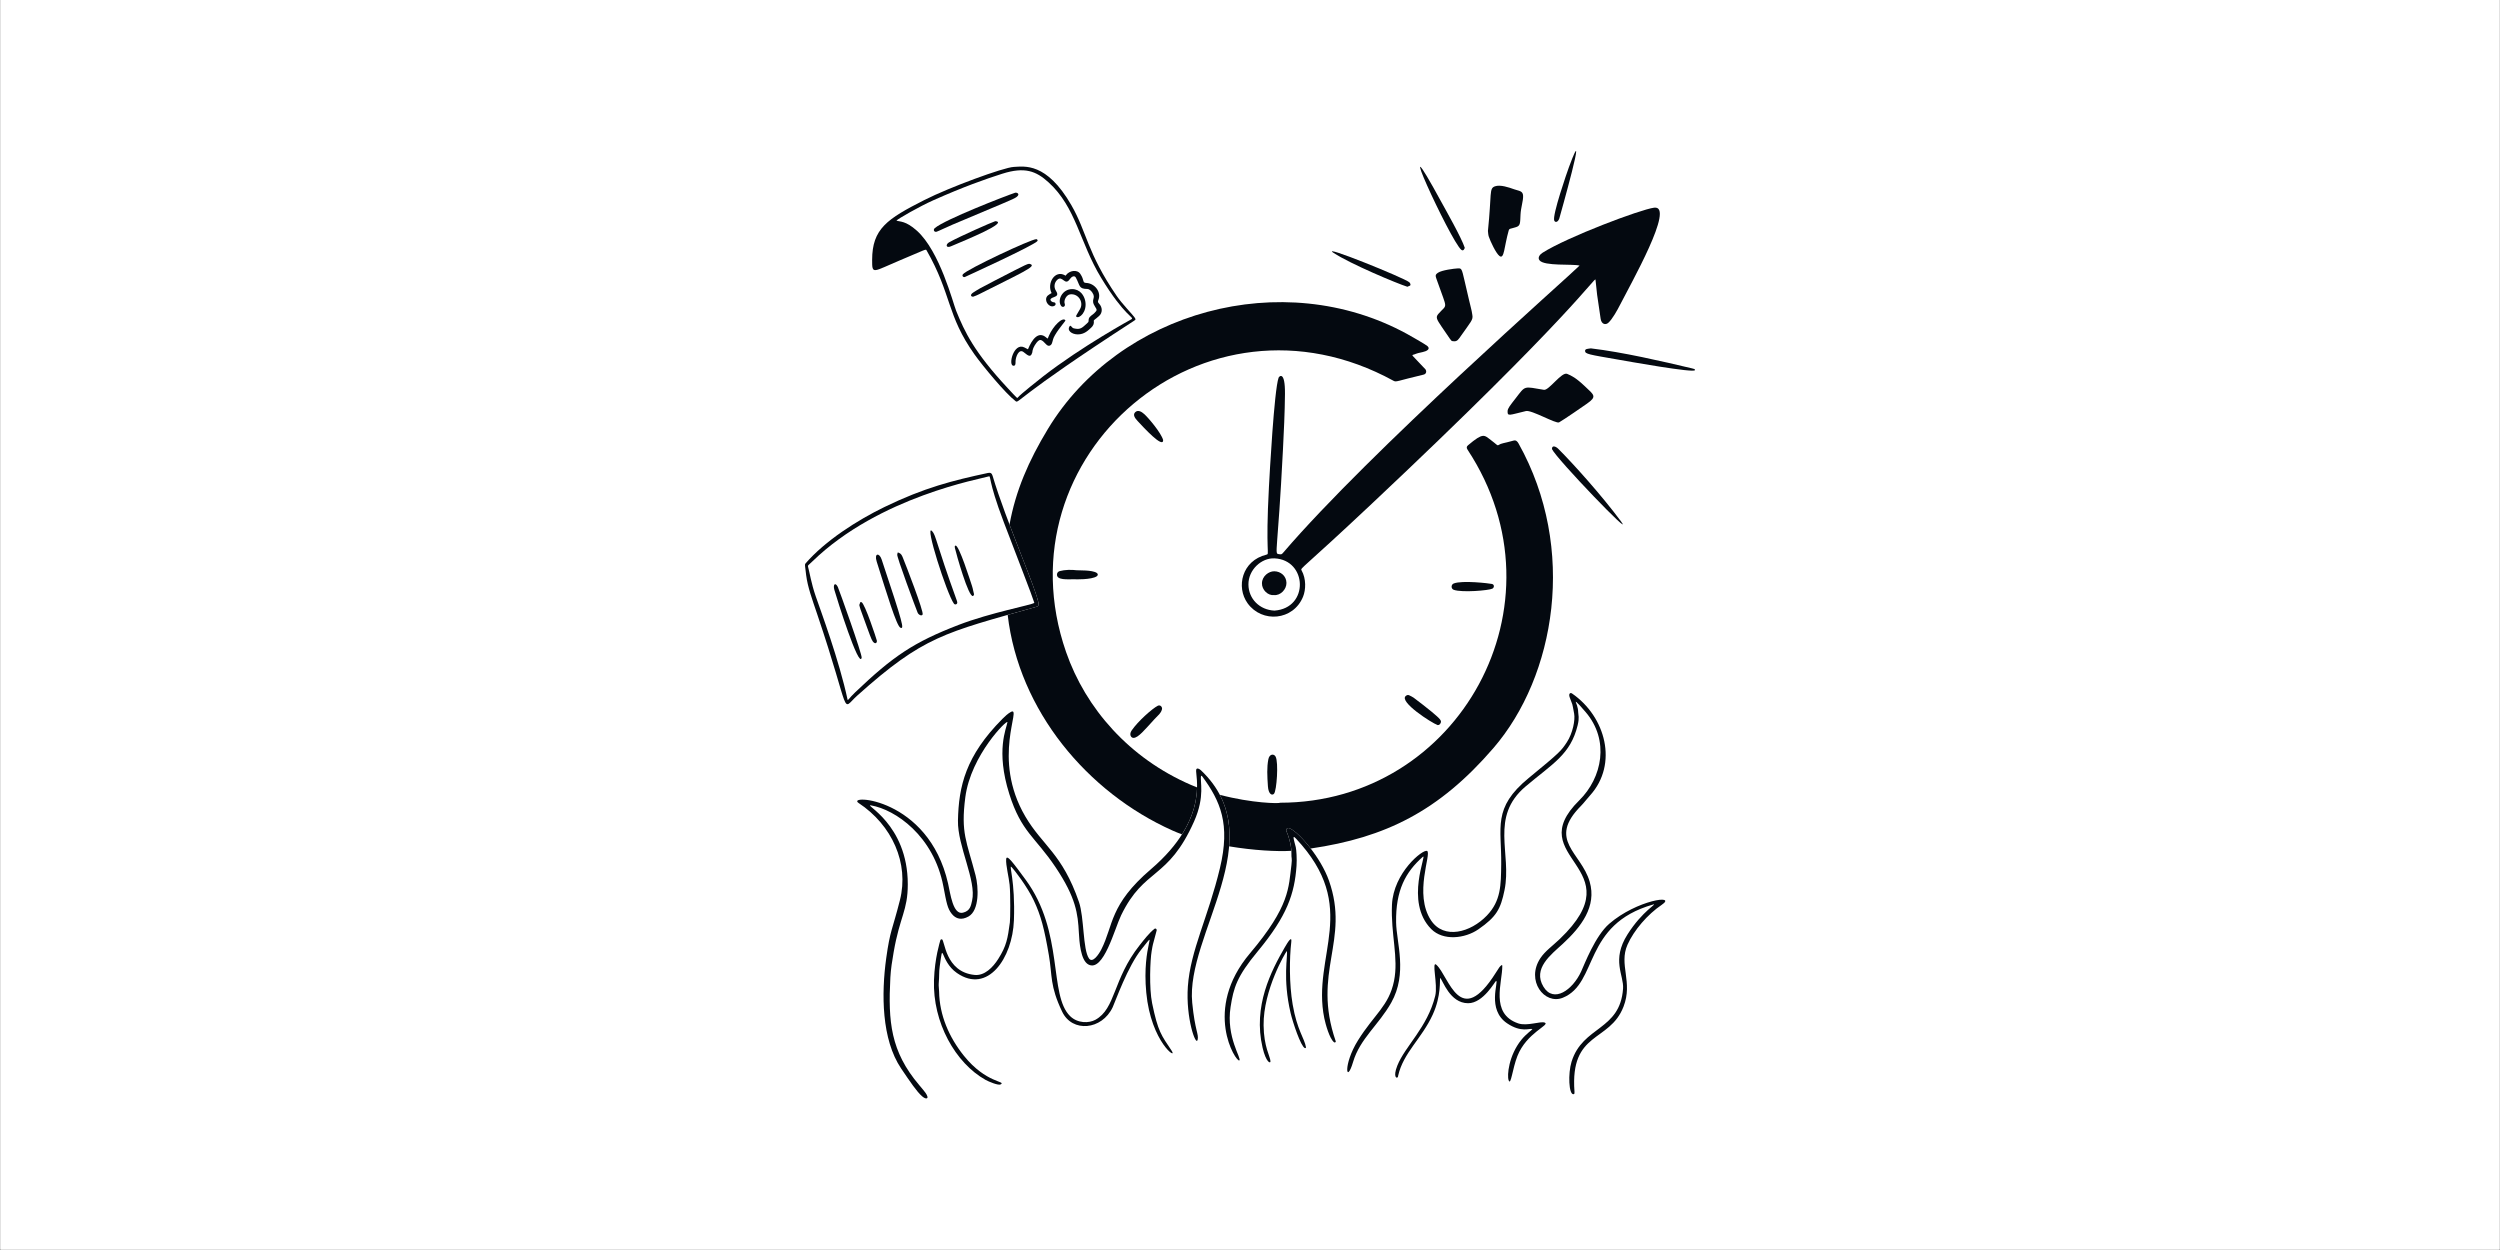 <svg version="1.2" preserveAspectRatio="xMidYMid meet" height="3456" viewBox="0 0 5184 2592" zoomAndPan="magnify" width="6912" xmlns:xlink="http://www.w3.org/1999/xlink" xmlns="http://www.w3.org/2000/svg"><rect x="0" y="0" width="5184" height="2592" fill="#808080" stroke="none"/><g id="3bfb64ba46"><path d="M 1 0 L 5183 0 L 5183 2591 L 1 2591 Z M 1 0" style="stroke:none;fill-rule:nonzero;fill:#ffffff;fill-opacity:1;"></path><path d="M 1 0 L 5183 0 L 5183 2591 L 1 2591 Z M 1 0" style="stroke:none;fill-rule:nonzero;fill:#ffffff;fill-opacity:1;"></path><path d="M 2149.246 1258.203 C 2127.551 1264.352 2107.762 1269.883 2089.523 1275.043 C 2112.59 1473.48 2254.75 1643.219 2431.16 1722.125 C 2437.5 1724.961 2444.137 1727.648 2450.996 1730.176 C 2475.914 1690.832 2481.727 1656.852 2482.234 1632.785 C 2478.039 1631.141 2473.867 1629.449 2469.715 1627.645 C 2341.961 1572.492 2251.242 1469.191 2210.547 1351.895 C 2069.188 944.391 2498.023 574.891 2889.551 789.566 C 2895.566 792.867 2895.637 790.148 2951.988 776.816 C 2957.391 775.539 2958.734 770.246 2955.879 765.918 C 2955.699 765.656 2955.816 765.898 2930.52 739.188 C 2929.043 737.629 2927.633 736.246 2929.957 735.727 C 2936.121 734.359 2933.234 733.477 2950.062 730.039 C 2958.445 728.324 2966.723 723.781 2960.008 717.707 C 2955.988 714.074 2922.18 694.93 2917.445 692.344 C 2659.379 551.461 2320.566 645.691 2172.969 889.465 C 2132.75 955.883 2106.051 1017.621 2093.332 1087.828 C 2121.352 1161.785 2151.789 1234.328 2153.637 1252.289 C 2153.617 1255.867 2152.773 1257.219 2149.258 1258.215 Z M 2149.246 1258.203" style="stroke:none;fill-rule:nonzero;fill:#040910;fill-opacity:1;"></path><path d="M 3148.992 919.801 C 3146.387 915.129 3143.461 912.199 3138.508 913.613 C 3117.82 919.488 3113.43 918.805 3107.234 922.883 C 3104.68 924.574 3103.668 921.605 3091.988 912.918 C 3077.555 902.172 3076.344 896.078 3044.066 923.34 C 3040.707 926.184 3040.699 928.789 3043.312 932.766 C 3253.871 1252.945 3025.051 1664.539 2654.027 1664.539 C 2653.977 1666.516 2595.93 1665.785 2529.543 1648.133 C 2547.234 1681.973 2551.73 1718.008 2548.707 1754.965 C 2598.805 1763.352 2647.41 1766.078 2677.801 1764.277 C 2676.969 1748.73 2670.848 1730.645 2667.617 1723.832 C 2665.824 1720.031 2668.941 1715.34 2674.266 1717.594 C 2684.289 1721.855 2701.398 1738.113 2717.855 1759.496 C 2872.793 1736.789 2983.863 1682.152 3096.77 1551.184 C 3225.254 1402.152 3270.809 1137.848 3148.992 919.801 Z M 3148.992 919.801" style="stroke:none;fill-rule:nonzero;fill:#040910;fill-opacity:1;"></path><path d="M 3192.355 539.801 C 3187.863 534.176 3193.035 527.664 3198.641 524.105 C 3250.051 491.414 3401.66 434.246 3430.016 430.645 C 3474.66 424.977 3380.188 590.816 3359.289 632.164 C 3354.207 642.223 3343.352 662.082 3334.84 669.496 C 3329.168 674.426 3320.758 672.359 3319.094 661.086 C 3309.582 596.473 3312.648 619.395 3308.43 579.977 C 3307.648 572.68 3259.855 653.891 2845.156 1043.984 C 2698.391 1182.047 2696.117 1177.613 2698.863 1182.555 C 2708.867 1200.473 2707.812 1223.113 2702.008 1237.367 C 2681.781 1287.051 2616.797 1292.379 2586.988 1250.914 C 2562.746 1217.219 2575.227 1162.57 2626.031 1150.156 C 2633.387 1148.359 2623.695 1150.031 2631.301 1008.961 C 2632.574 985.508 2642.109 808.977 2651.281 783.25 C 2652.344 780.273 2664.941 767.637 2664.52 816.824 C 2664.199 854.652 2662.094 897.953 2660.332 932.461 C 2649.297 1148.898 2642.18 1147.539 2651.539 1149.023 C 2657.402 1149.957 2657.605 1149.781 2661.504 1145.223 C 2841.359 935.41 3255.324 571.359 3275.43 550.691 C 3260.355 546.891 3202.359 552.344 3192.344 539.812 Z M 2588.742 1212.059 C 2589.012 1241.695 2611.797 1264.723 2642.621 1266.156 C 2714.859 1261.008 2711.062 1161.035 2642.82 1157.816 C 2615.625 1156.539 2588.461 1181.684 2588.742 1212.059 Z M 2588.742 1212.059" style="stroke:none;fill-rule:nonzero;fill:#040910;fill-opacity:1;"></path><path d="M 2981.078 1503.52 C 2968.367 1498.941 2900.738 1455.438 2914.883 1443.258 C 2917.035 1441.406 2919.461 1440.352 2922.309 1441.844 C 2925.324 1443.43 2928.543 1444.73 2931.301 1446.719 C 2938.215 1451.68 2962.203 1470.402 2968.707 1475.875 C 2986.949 1491.211 2989.809 1494.309 2987.191 1499.441 C 2985.949 1501.867 2984.387 1503.742 2981.066 1503.52 Z M 2981.078 1503.52" style="stroke:none;fill-rule:nonzero;fill:#040910;fill-opacity:1;"></path><path d="M 2350.402 1530.082 C 2345.41 1530.102 2340.738 1523.309 2346.605 1514.688 C 2359.559 1495.664 2389.262 1469.332 2400.762 1463.465 C 2406.234 1460.68 2410.707 1466.473 2409.453 1470.945 C 2406.98 1479.715 2402.008 1482.461 2394.273 1490.871 C 2373.762 1513.203 2360.34 1530.055 2350.414 1530.094 Z M 2350.402 1530.082" style="stroke:none;fill-rule:nonzero;fill:#040910;fill-opacity:1;"></path><path d="M 2641.828 1645.828 C 2638.008 1650.238 2630.281 1647.41 2629.137 1630.289 C 2627.734 1609.148 2626.723 1591.348 2630.07 1574.336 C 2632.254 1563.281 2641.547 1562.328 2645.105 1568.977 C 2651.469 1580.852 2647.391 1639.402 2641.828 1645.828 Z M 2641.828 1645.828" style="stroke:none;fill-rule:nonzero;fill:#040910;fill-opacity:1;"></path><path d="M 2227.863 1201.16 C 2213.379 1201.16 2191.238 1203.309 2191.727 1191.297 C 2191.871 1187.719 2194.133 1185.145 2197.477 1184.219 C 2208.23 1181.262 2221.926 1181.137 2232.723 1182.484 C 2236.738 1182.984 2264.258 1181.633 2274.047 1187.875 C 2277.047 1189.781 2277.203 1192.867 2274.328 1194.91 C 2263.699 1202.457 2227.863 1201.379 2227.863 1201.16 Z M 2227.863 1201.16" style="stroke:none;fill-rule:nonzero;fill:#040910;fill-opacity:1;"></path><path d="M 2411.93 912.625 C 2412.086 930.926 2370.684 885.664 2358.984 873.059 C 2353.824 867.496 2348.438 860.531 2353.711 855.02 C 2359.34 849.133 2366.957 853.367 2372.988 858.879 C 2381.637 866.781 2407.859 897.602 2411.93 912.625 Z M 2411.93 912.625" style="stroke:none;fill-rule:nonzero;fill:#040910;fill-opacity:1;"></path><path d="M 3093.703 1210.883 C 3099.105 1212.078 3098.676 1218.504 3094.574 1220.613 C 3087.238 1224.391 3031.918 1229.102 3014.676 1223.113 C 3008.551 1220.984 3008.473 1212.152 3014.676 1209.805 C 3032.68 1202.996 3088.23 1209.672 3093.703 1210.883 Z M 3093.703 1210.883" style="stroke:none;fill-rule:nonzero;fill:#040910;fill-opacity:1;"></path><path d="M 2641.688 1233.961 C 2629.379 1235.375 2616.488 1223.281 2616.789 1209.398 C 2617.121 1194.328 2631.203 1184.516 2642.207 1184.602 C 2655.852 1184.703 2667.289 1194.484 2667.59 1208.551 C 2667.879 1221.953 2655.277 1235.293 2641.688 1233.961 Z M 2641.688 1233.961" style="stroke:none;fill-rule:nonzero;fill:#040910;fill-opacity:1;"></path><path d="M 3030.004 517.84 C 3034.883 522.055 3036.969 514.777 3037.379 513.98 C 3030.844 493.477 2997.516 434.863 2989.906 420.891 C 2877.562 214.398 3007 498.004 3029.992 517.852 Z M 3030.004 517.84" style="stroke:none;fill-rule:nonzero;fill:#040910;fill-opacity:1;"></path><path d="M 2765.109 524.266 C 2800.27 547.383 2896.82 587.848 2918.328 594.617 C 2920.082 593.879 2921.949 593.246 2923.621 592.332 C 2926.359 590.84 2923.844 586.57 2922.188 585.172 C 2911.504 576.066 2736.168 505.234 2765.109 524.266 Z M 2765.109 524.266" style="stroke:none;fill-rule:nonzero;fill:#040910;fill-opacity:1;"></path><path d="M 3508.91 763.938 C 3447.105 749.215 3364.23 730.105 3298.816 722.371 C 3292.191 723.367 3286.938 723.223 3286.809 727.406 C 3286.586 734.164 3294.578 735.141 3355.32 745.688 C 3371.59 748.512 3514.605 774.309 3514.594 767.465 C 3514.594 765.141 3513.945 765.141 3508.91 763.938 Z M 3508.91 763.938" style="stroke:none;fill-rule:nonzero;fill:#040910;fill-opacity:1;"></path><path d="M 3231.508 930.91 C 3225.633 925.066 3218.016 922.875 3218.125 931.148 C 3227.137 951.152 3391.426 1121.707 3361.375 1081.219 C 3320.828 1026.594 3261.5 960.816 3231.496 930.91 Z M 3231.508 930.91" style="stroke:none;fill-rule:nonzero;fill:#040910;fill-opacity:1;"></path><path d="M 3233.312 453.238 C 3233.391 453 3296.219 230.871 3253.441 346.332 C 3249.461 357.105 3218.398 446.758 3222.867 457.34 C 3224.801 461.914 3230.426 461.086 3233.312 453.238 Z M 3233.312 453.238" style="stroke:none;fill-rule:nonzero;fill:#040910;fill-opacity:1;"></path><path d="M 3126.129 852.605 C 3126.25 846.742 3131.562 840.469 3143.02 825.699 C 3163.719 799.039 3158.504 801.18 3201.539 808.332 C 3211.863 810.043 3238.254 770.418 3249.652 775.254 C 3258.941 779.211 3267.371 782.969 3286.508 801.094 C 3305.641 819.23 3312.098 822.074 3290.586 837.137 C 3285.043 841.02 3242.906 870.254 3232.871 875.84 C 3226.656 879.297 3175.828 849.637 3164.25 852.367 C 3129.578 860.547 3125.879 864.066 3126.129 852.605 Z M 3126.129 852.605" style="stroke:none;fill-rule:nonzero;fill:#040910;fill-opacity:1;"></path><path d="M 3023.008 556.531 C 3030.645 556.207 3031.047 556.551 3036.91 582.191 C 3053.168 653.312 3050.391 636.527 3053.098 653.355 C 3054.75 663.602 3050.934 665.688 3026.055 701.191 C 3021.613 707.516 3017.996 708.551 3011.188 707.277 C 3009.504 706.953 3008.18 705.52 2989.418 677.504 C 2979.191 662.262 2976.508 657.891 2982.59 650.906 C 3001.547 629.125 3001.887 644.781 2980.617 583.832 C 2976.535 572.133 2974.824 570.316 2981.969 565.477 C 2989.797 560.184 3015.289 556.863 3023.008 556.531 Z M 3023.008 556.531" style="stroke:none;fill-rule:nonzero;fill:#040910;fill-opacity:1;"></path><path d="M 3085.383 478.957 C 3093.461 400.195 3087.469 390.875 3099.906 386.367 C 3110.895 382.391 3128.785 388.57 3139.672 392.473 C 3149.797 396.105 3157.914 395.453 3158.305 406.113 C 3158.695 416.773 3153.695 429.895 3152.961 444.898 C 3152.09 462.898 3152.863 468.059 3143.652 470.996 C 3131.531 474.855 3129.738 473.426 3128.406 478.098 C 3118.922 511.336 3119.414 538.141 3109.488 530.949 C 3101.992 525.52 3090.234 499.855 3087.199 490.812 C 3085.844 486.816 3085.863 482.344 3085.383 478.957 Z M 3085.383 478.957" style="stroke:none;fill-rule:nonzero;fill:#040910;fill-opacity:1;"></path><path d="M 2153.648 1252.273 C 2153.629 1255.855 2152.777 1257.207 2149.258 1258.203 C 1957.902 1312.359 1915.254 1319.086 1777.602 1442.367 C 1742.438 1473.852 1766.773 1487.344 1694.457 1273.266 C 1683.816 1241.781 1674.906 1217.633 1671.66 1192.852 C 1668.836 1171.375 1668.68 1170.285 1670.164 1168.57 C 1711.023 1121.254 1777.652 1078.742 1833.898 1051.398 C 1917.09 1010.953 1976.059 996.324 2048.809 980.691 C 2053.977 979.582 2056.699 981.43 2058.215 986.578 C 2085.734 1079.914 2150.918 1225.719 2153.648 1252.273 Z M 2144.793 1250.086 C 2139.477 1233.02 2111.543 1161.836 2081.625 1083.246 C 2046.441 990.832 2056.211 985.676 2049.402 988.051 C 2036.258 992.621 1823.648 1029.336 1684.938 1163.773 C 1675.324 1173.098 1674.711 1172.113 1675.551 1175.133 C 1678.719 1186.512 1682.031 1209.07 1691.445 1236.371 C 1701.609 1265.812 1740.332 1369.887 1757.5 1450.695 C 1758.156 1453.762 1759.828 1448.492 1773.27 1435.652 C 1851.555 1360.895 1894.637 1331.656 1987.727 1295.82 C 2054.395 1270.16 2138.949 1254.641 2144.793 1250.086 Z M 2144.793 1250.086" style="stroke:none;fill-rule:nonzero;fill:#040910;fill-opacity:1;"></path><path d="M 1867.043 1301.586 C 1859.09 1298.078 1838.785 1230.539 1817.949 1164.609 C 1812.301 1146.742 1823.336 1145.633 1828.094 1159.875 C 1873.406 1295.82 1875.305 1305.242 1867.043 1301.586 Z M 1867.043 1301.586" style="stroke:none;fill-rule:nonzero;fill:#040910;fill-opacity:1;"></path><path d="M 1786.734 1363.961 C 1781.355 1387.879 1735.629 1242.492 1730.145 1223.16 C 1726.949 1211.898 1731.953 1206.594 1737.27 1217.035 C 1739.293 1221.012 1788.219 1357.387 1786.734 1363.961 Z M 1786.734 1363.961" style="stroke:none;fill-rule:nonzero;fill:#040910;fill-opacity:1;"></path><path d="M 1932.754 1101.336 C 1941.223 1110.305 1940.062 1123.766 1983.691 1244.305 C 1984.711 1247.105 1986.32 1251.145 1982.871 1252.949 C 1981.379 1253.73 1979.293 1253.469 1978.035 1251.734 C 1963.148 1231.129 1916.07 1083.664 1932.754 1101.336 Z M 1932.754 1101.336" style="stroke:none;fill-rule:nonzero;fill:#040910;fill-opacity:1;"></path><path d="M 1860.602 1149.879 C 1860.602 1148.551 1860.301 1149.816 1861.734 1145.406 C 1865.93 1147.211 1868.637 1147.836 1871.422 1154.551 C 1878.262 1171.078 1915.895 1268.441 1913.152 1274.203 C 1911.199 1278.305 1904.672 1274.785 1902.812 1270.469 C 1899.656 1263.098 1857.801 1150.668 1860.602 1149.879 Z M 1860.602 1149.879" style="stroke:none;fill-rule:nonzero;fill:#040910;fill-opacity:1;"></path><path d="M 2019.836 1232.488 C 2019.277 1233.484 2018.922 1235.152 2017.906 1235.766 C 2008.738 1241.27 1982.383 1146.727 1980.211 1136.75 C 1979.828 1134.965 1978.996 1132.191 1981.188 1131.363 C 1988.266 1128.703 2012.082 1204.777 2015.539 1215.035 C 2017.77 1221.66 2018.145 1227.16 2019.836 1232.488 Z M 2019.836 1232.488" style="stroke:none;fill-rule:nonzero;fill:#040910;fill-opacity:1;"></path><path d="M 1781.844 1254.523 C 1783.598 1249.551 1783.598 1247.34 1786.477 1248.699 C 1793.637 1252.113 1817.004 1323.484 1818.098 1327.898 C 1819.113 1332.055 1816.164 1335.406 1812.605 1332.809 C 1808.441 1329.77 1807.215 1326.344 1798.426 1302.418 C 1780.953 1254.875 1784.141 1263.133 1781.855 1254.535 Z M 1781.844 1254.523" style="stroke:none;fill-rule:nonzero;fill:#040910;fill-opacity:1;"></path><path d="M 1808.469 539.125 C 1808.523 474.324 1839.438 454.02 1916.891 414.715 C 1969.121 388.223 2081.102 347.094 2102.145 346.141 C 2123.883 345.152 2169.965 335.934 2221.445 425.203 C 2254.062 481.77 2254.125 524.062 2315.688 613.797 C 2326.824 630.035 2349.043 652.863 2352.344 657.793 C 2355.426 662.391 2355.551 662.59 2350.953 665.57 C 2102.371 826.633 2113.211 837.355 2105.766 831.711 C 2085.004 815.953 2037.824 758.926 2020.953 735.227 C 1962.746 653.473 1973.738 610.664 1921.305 519.047 C 1919.559 516.008 1920.504 516.984 1867.062 539.395 C 1809.125 563.699 1808.449 570.219 1808.469 539.125 Z M 2078.258 360.258 C 2043.312 371.367 1997.781 387.465 1935.703 415.113 C 1906.449 428.141 1862.004 453.699 1858.789 457.457 C 1866.281 460.125 1877.766 457.457 1901.07 478.238 C 1948.887 520.875 1976.219 628.57 1982.676 644.465 C 2000.461 688.262 2019.543 729.703 2090.301 805.57 C 2110.148 826.852 2109.133 826.156 2110.625 824.227 C 2115.516 817.922 2157.188 785.047 2162.461 780.945 C 2243.66 717.816 2345.98 662.102 2346.238 661.926 C 2352.809 657.512 2332.711 657.41 2283.09 575.719 C 2238.711 502.668 2231.559 429.844 2173.992 377.852 C 2148.57 354.891 2125.234 345.34 2078.27 360.266 Z M 2078.258 360.258" style="stroke:none;fill-rule:nonzero;fill:#040910;fill-opacity:1;"></path><path d="M 2278.605 629.109 C 2276.906 627.363 2275.961 625.434 2277.402 622.559 C 2284.66 605.605 2269.836 587.406 2252.414 586.691 C 2243.746 586.336 2249.199 581.301 2240.102 567.879 C 2233.43 557.996 2217.336 561.102 2210.527 570.434 C 2209.988 571.172 2209.633 571.574 2209.406 571.793 C 2209.105 571.512 2208.691 571.148 2208.109 570.816 C 2187.512 559.168 2170.258 587.543 2180.559 607.703 C 2175.074 611.086 2168.961 613.371 2169.168 621.363 C 2169.398 630.238 2179.219 638.742 2186.777 633.957 C 2190.523 631.559 2188.934 626.812 2185.031 626.812 C 2182.652 626.812 2179.012 624.676 2178.316 622.246 C 2177.422 619.09 2182.469 617.223 2185.5 616.164 C 2192.246 613.766 2194.75 610.922 2189.516 602.82 C 2184.73 595.41 2186.07 585.766 2192.691 579.902 C 2203.395 570.414 2208.223 593.789 2218.355 578.82 C 2221.875 573.621 2228.039 570.34 2230.844 575.582 C 2240.113 592.805 2236.43 598.992 2254.918 599.219 C 2258.012 599.25 2261.914 602.055 2264.852 606.352 C 2274.051 619.754 2259.871 619.723 2271.227 636.801 C 2273.938 640.871 2275.027 642.789 2272.586 645.594 C 2269.004 649.727 2268.445 650.152 2266.336 651.75 C 2260.691 656.027 2257.305 658.277 2257.316 664.527 C 2257.316 668.121 2256.66 668.121 2252.562 671.891 C 2244.891 678.926 2240.383 683.246 2231.062 681.68 C 2223.367 680.383 2225.477 680.797 2220.586 675.988 C 2219.879 675.262 2218.762 675.461 2218.242 676.176 C 2211.566 685.219 2222.52 693.41 2234.914 693.41 C 2248.711 693.41 2256.566 684.957 2262.465 679.652 C 2267.055 675.523 2268.891 671.008 2268.113 665.836 C 2267.695 663.098 2270.18 663.543 2279.738 654.5 C 2285.887 648.668 2286.883 637.566 2278.586 629.109 Z M 2278.605 629.109" style="stroke:none;fill-rule:nonzero;fill:#040910;fill-opacity:1;"></path><path d="M 2107.535 408.797 C 2100.977 413.52 2082.727 420.266 1975.332 465.758 C 1962.668 471.125 1946.754 478.961 1942.332 480.438 C 1937.359 482.086 1934.191 476.68 1938.355 473.055 C 1958.742 455.312 2085.777 406.012 2104.973 399.66 C 2107.973 398.664 2116.91 402.047 2107.535 408.797 Z M 2107.535 408.797" style="stroke:none;fill-rule:nonzero;fill:#040910;fill-opacity:1;"></path><path d="M 2151.617 499.387 C 2147.059 507.66 2000.953 574.297 2000.715 574.391 C 1997.727 575.512 1994.027 572.16 1996.719 568.723 C 2004.848 558.352 2138.41 495.652 2148.855 495.93 C 2150.465 495.973 2151.461 497.039 2151.617 499.387 Z M 2151.617 499.387" style="stroke:none;fill-rule:nonzero;fill:#040910;fill-opacity:1;"></path><path d="M 2124.098 720.422 C 2127.793 722.289 2124.141 720.359 2131.574 724.285 C 2139.848 704.113 2153.039 685.551 2169.465 699.898 C 2173.242 703.199 2172.203 702.68 2174.891 696.441 C 2183.801 675.793 2203.461 656.473 2209.246 664.125 C 2210.199 665.379 2196.703 679.27 2187.57 695.051 C 2182.805 703.273 2183.934 704.281 2181.379 711.617 C 2179.73 716.375 2174.652 719.559 2169.59 714.328 C 2159.52 703.926 2156.176 699.328 2145.637 716.082 C 2140.625 724.055 2140.719 730.324 2140.449 731.219 C 2136.461 744.57 2128.508 733.969 2121.793 729.547 C 2112.68 723.547 2106.406 738.891 2105.836 748.855 C 2105.672 751.805 2106.594 758.043 2102.191 758.48 C 2089.227 759.758 2101.809 709.137 2124.109 720.41 Z M 2124.098 720.422" style="stroke:none;fill-rule:nonzero;fill:#040910;fill-opacity:1;"></path><path d="M 2017.906 615.262 C 2012.52 615.18 2011.438 610.809 2018.145 606.531 C 2029.047 599.586 2030.219 598.566 2062.484 581.969 C 2134.621 544.867 2131.734 545.812 2137.133 547.875 C 2149.113 552.445 2118.012 565.805 2030.012 610.215 C 2027.645 611.41 2022.215 613.934 2017.895 615.25 Z M 2017.906 615.262" style="stroke:none;fill-rule:nonzero;fill:#040910;fill-opacity:1;"></path><path d="M 2063.852 458.613 C 2092.273 461.039 2005.309 496.586 1971.645 510.84 C 1961.418 515.168 1960.402 506.738 1968.168 502.41 C 1990.621 489.91 2055.629 461.238 2063.852 458.613 Z M 2063.852 458.613" style="stroke:none;fill-rule:nonzero;fill:#040910;fill-opacity:1;"></path><path d="M 2250.406 624.332 C 2248.207 612.848 2239.734 599.5 2223.105 599.5 C 2202.758 599.5 2192.086 622.16 2200.121 634.004 C 2203.348 638.762 2209.992 635.73 2207.82 629.938 C 2205.195 622.918 2211.289 611.207 2219.18 610.336 C 2236.902 608.27 2247.582 627.559 2239.496 640.922 C 2230.566 655.672 2230.598 655.641 2232.105 656.844 C 2237.867 661.441 2254.734 646.91 2250.406 624.332 Z M 2250.406 624.332" style="stroke:none;fill-rule:nonzero;fill:#040910;fill-opacity:1;"></path><path d="M 2022.746 1814.355 C 2029.371 1839.754 2031.238 1887.617 2008.223 1900.496 C 1993.566 1908.695 1982.012 1905.449 1973.633 1895.023 C 1964.645 1883.848 1962.68 1872.23 1956.215 1838.16 C 1936.262 1733 1856.43 1678.773 1806.227 1670.043 C 1788.266 1666.926 1882.434 1707.523 1882.383 1833.699 C 1882.363 1888.68 1865.898 1900.016 1853.066 1974.43 C 1850.004 1992.191 1847.199 2009.145 1846.246 2027.137 C 1841.418 2118.492 1846.766 2180.105 1905.938 2249.891 C 1919.816 2266.258 1921.477 2268.695 1923.086 2273.758 C 1924.387 2277.816 1920.199 2280.352 1911.906 2273.105 C 1900.84 2263.434 1887.469 2243.465 1868.812 2215.941 C 1827.684 2155.297 1827.527 2060.262 1837.691 1986.77 C 1845.789 1928.254 1850.316 1928.855 1866.094 1866.527 C 1885.477 1790.016 1849.691 1710.84 1780.492 1665.16 C 1752.629 1646.777 1924.965 1652.32 1965.898 1831.895 C 1970.746 1853.164 1976.023 1897.488 1996.668 1892.566 C 2011.887 1888.941 2013.34 1877.953 2015.711 1867.66 C 2025.207 1826.422 1985.324 1754.414 1986.414 1701.586 C 1987.887 1630.441 2002.234 1567.473 2078.785 1490.469 C 2083.582 1485.648 2090.258 1479.375 2096.266 1476.227 C 2120.352 1463.605 2054.773 1571.66 2126.215 1693.227 C 2161.742 1753.68 2202.676 1769.859 2237.336 1870.367 C 2248.281 1902.09 2245.238 1969.32 2258.16 1987.473 C 2265.504 1997.797 2278.125 1979.672 2283.785 1968.539 C 2309.039 1918.84 2300.09 1876.359 2386.453 1802.496 C 2509.867 1696.957 2477.695 1607.137 2480.434 1596.059 C 2481.598 1591.367 2487.141 1594.293 2490.348 1597.332 C 2639.434 1738.574 2458.301 1937.746 2472.191 2079.348 C 2477.922 2137.785 2486.215 2144.562 2483.414 2156.129 C 2479.855 2170.844 2458.562 2110.801 2463.148 2045.578 C 2468.445 1970.371 2505.215 1902.27 2529.723 1799.871 C 2551.527 1708.816 2530.805 1661.324 2492.809 1609.711 C 2492.352 1609.09 2491.355 1608.859 2490.617 1608.457 C 2487.617 1619.875 2499.516 1650.578 2476.043 1703.332 C 2421.707 1825.43 2372.969 1798.578 2324.801 1897.852 C 2311.148 1925.996 2288.289 2016.23 2257.094 2000.082 C 2240.566 1991.531 2238.094 1952.348 2237.121 1933.773 C 2235.086 1895.145 2231.41 1861.746 2188.785 1798.207 C 2146.199 1734.734 2117.816 1725.363 2092.914 1646.496 C 2064.312 1555.945 2087.09 1510.629 2088.957 1497.688 C 2090.102 1489.789 2013.102 1565.527 2001.684 1653.184 C 1992 1727.559 2004.477 1744.387 2022.727 1814.375 Z M 2022.746 1814.355" style="stroke:none;fill-rule:nonzero;fill:#040910;fill-opacity:1;"></path><path d="M 2093.641 1835.332 C 2091.926 1818.465 2085.438 1793.805 2086.363 1781.676 C 2087.254 1769.949 2101.758 1790.348 2126.402 1823.695 C 2207.086 1932.863 2174.156 2063.332 2218.992 2107.055 C 2234.648 2122.32 2258.098 2121.93 2271.387 2114.652 C 2313.785 2091.426 2307.285 2030.766 2363.062 1960.148 C 2371.969 1948.871 2383.297 1934.086 2394.133 1925.855 C 2396.367 1924.172 2399.047 1927.121 2398.527 1929.094 C 2388.602 1966.301 2391 1955.809 2388.082 1972.266 C 2384.957 1989.898 2382.582 2048.816 2389.039 2080.25 C 2401.234 2139.66 2408.348 2146.938 2429.379 2178.512 C 2443.426 2199.594 2386.797 2162.355 2376.91 2058.379 C 2367.32 1957.441 2403.258 1923.68 2367.527 1967.637 C 2338.449 2003.398 2312.715 2077.012 2307.266 2088.59 C 2284.914 2136.051 2223.426 2141.695 2202.508 2097.902 C 2176.586 2043.605 2182.297 2023.668 2175.02 1981.176 C 2165.508 1925.637 2158.543 1898.832 2143.707 1867.289 C 2130.141 1838.449 2102.754 1802.848 2097.168 1797.633 C 2091.586 1792.422 2105.465 1826.832 2102.465 1908.246 C 2099.559 1987.242 2047.828 2061.789 1984.223 2017.582 C 1948.137 1992.492 1956.793 1945.395 1948.539 2004.531 C 1946.84 2016.68 1947.992 2021.25 1946.516 2040.055 C 1946.164 2044.527 1947.211 2049.801 1947.316 2056.184 C 1948.117 2105.238 1968.004 2150.887 1998.691 2189.168 C 2044.836 2246.734 2087.348 2241.551 2074.934 2248.648 C 2070.262 2251.312 2050.047 2242.832 2043.664 2239.254 C 1981.293 2204.414 1933.738 2120.234 1936.719 2032.359 C 1938.293 1985.758 1949.145 1953 1949.664 1950.473 C 1950.078 1948.461 1951.117 1947.668 1953.004 1947.77 C 1959.367 1948.07 1959.059 2015.578 2021.105 2021.633 C 2041.578 2023.637 2058.895 2005.945 2069.918 1988.562 C 2087.078 1961.512 2089.621 1946.105 2094.066 1912.625 C 2095.02 1905.438 2095.496 1854.129 2093.586 1835.312 Z M 2093.641 1835.332" style="stroke:none;fill-rule:nonzero;fill:#040910;fill-opacity:1;"></path><path d="M 3112.918 1792.762 C 3113.91 1715.93 3094.082 1675.516 3169.793 1613.43 C 3235.828 1559.281 3237.492 1556.555 3248.969 1539.156 C 3261.34 1520.422 3266.582 1492.855 3264.145 1479.855 C 3259.152 1453.082 3261.98 1466.004 3254.852 1445.863 C 3252.207 1438.367 3256.137 1435.5 3259.766 1438.008 C 3329.48 1486.02 3355.93 1584.25 3297.223 1649.273 C 3289.082 1658.285 3284.602 1664.75 3278.508 1670.895 C 3207.672 1742.305 3278.609 1767.344 3296.332 1828.246 C 3311.305 1879.758 3278.719 1921.949 3240.5 1957.211 C 3216.391 1979.441 3177.609 2008.27 3200.504 2046.102 C 3221.645 2081.043 3261.188 2052.605 3278.648 2014.547 C 3285.684 1999.211 3307.906 1940.609 3336.938 1915.523 C 3393.891 1866.285 3478.832 1853.977 3445.691 1876.301 C 3416.613 1895.887 3388.098 1928.855 3374.797 1958.926 C 3356.32 2000.672 3386.492 2035.926 3366.535 2087.406 C 3337.426 2162.523 3255.383 2137.297 3264.848 2263.754 C 3265.016 2266.059 3265.219 2268.684 3262.91 2268.984 C 3252.848 2270.328 3251.293 2225.754 3258.723 2201.809 C 3281.938 2126.891 3359.398 2137.617 3365.582 2049.93 C 3367.539 2022.172 3340.977 1990.969 3374.766 1937.633 C 3405.98 1888.387 3438.598 1872.562 3427.859 1875.617 C 3281.113 1917.398 3314.824 2038.711 3240.738 2068.883 C 3202.648 2084.391 3163.297 2033.238 3194.25 1986.711 C 3203.934 1972.156 3219.398 1961.422 3234.484 1946.977 C 3391.535 1796.691 3151.98 1780.715 3274.789 1659.57 C 3322.32 1612.688 3338.211 1534.895 3287.75 1476.285 C 3284.113 1472.055 3265.969 1450.734 3267.562 1456.008 C 3267.965 1457.352 3272.324 1465.852 3272.574 1477.289 C 3272.695 1482.41 3275.352 1487.863 3271.422 1503.934 C 3256.586 1564.684 3219.781 1583.277 3163.68 1630.621 C 3088.359 1694.172 3135.43 1769.629 3119.766 1845.789 C 3111.695 1885.012 3103.156 1900.969 3065.688 1926.961 C 3037.652 1946.414 2992.516 1951.367 2967.848 1926.527 C 2911.562 1869.836 2960.609 1767.664 2950.266 1776.773 C 2914.652 1808.141 2893.871 1846.199 2894.973 1912.754 C 2895.664 1954.383 2919.102 2018.414 2884.852 2079.137 C 2858.859 2125.238 2820.086 2153.773 2805.785 2201.996 C 2791.48 2250.23 2784.242 2207.953 2816.027 2157.133 C 2849.93 2102.953 2880.168 2085.602 2890.645 2034.133 C 2900.406 1986.137 2883.738 1937.113 2886.383 1876.18 C 2889.281 1809.551 2951.008 1759.957 2959.305 1764.578 C 2968.988 1769.988 2931.051 1853.676 2967.375 1908.434 C 2994.109 1948.719 3049.418 1933.734 3083.277 1898.391 C 3112.617 1867.758 3112.355 1834.922 3112.898 1792.723 Z M 3112.918 1792.762" style="stroke:none;fill-rule:nonzero;fill:#040910;fill-opacity:1;"></path><path d="M 2978.773 2000.852 C 3005.062 2025.453 3027.348 2135.441 3101.773 2017.012 C 3109.441 2004.812 3109.57 2004.633 3113.309 2001.547 C 3114.199 2000.812 3115.133 2001.375 3115.152 2002.508 C 3115.746 2036.75 3089 2101.793 3148.109 2122.07 C 3166.785 2128.473 3194.902 2116.785 3203.383 2120.566 C 3214.52 2125.527 3165.672 2141.375 3146.496 2189.77 C 3136.164 2215.852 3132.977 2252.637 3128.336 2240.109 C 3124.688 2230.234 3128.406 2188.875 3154.617 2156.25 C 3164.711 2143.68 3176.719 2135.941 3177.652 2133.836 C 3171.918 2131.691 3154.715 2141.914 3125.078 2121.918 C 3082.828 2093.422 3107.945 2035.574 3102.402 2033.91 C 3100.758 2033.41 3076.281 2080.449 3044.145 2080.289 C 3006.355 2080.102 2991.895 2033 2986.32 2027.695 C 2985.066 2031.797 2988.926 2064.492 2970.945 2103.855 C 2948.238 2153.562 2910.02 2182.762 2899.266 2230.324 C 2899.062 2231.195 2899.125 2232.148 2898.762 2232.949 C 2896.828 2237.422 2887.727 2234.223 2897.512 2209.617 C 2913.648 2169.031 2959.957 2130.578 2976.094 2064.953 C 2981.898 2041.367 2967.555 1990.348 2978.773 2000.852 Z M 2978.773 2000.852" style="stroke:none;fill-rule:nonzero;fill:#040910;fill-opacity:1;"></path><path d="M 2686.883 1738.395 C 2678.434 1729.402 2683.828 1743.977 2686.922 1756.676 C 2688.098 1761.469 2689.551 1780.504 2688.488 1795.48 C 2684.406 1852.984 2669.172 1898.984 2608.117 1972.566 C 2564.258 2025.453 2558.02 2048.137 2551.75 2088.027 C 2541.887 2150.758 2575.594 2195.684 2569.832 2198.961 C 2563.094 2202.801 2492.98 2093.883 2592.09 1976.637 C 2675.125 1878.395 2671.867 1840.305 2677.953 1793.184 C 2679.816 1778.73 2677.48 1780.293 2677.891 1769.598 C 2678.516 1753.121 2671.266 1731.43 2667.648 1723.801 C 2665.836 1720 2668.973 1715.309 2674.285 1717.574 C 2693.551 1725.746 2738.867 1778.16 2755.758 1826.152 C 2799.77 1951.156 2720.031 2014.637 2769.617 2158.676 C 2770.73 2161.895 2767.215 2161.875 2766.582 2161.422 C 2756.938 2154.375 2748.48 2123.184 2746.074 2111.473 C 2719.211 1980.617 2822.164 1882.273 2686.883 1738.395 Z M 2686.883 1738.395" style="stroke:none;fill-rule:nonzero;fill:#040910;fill-opacity:1;"></path><path d="M 2620.195 2126 C 2620.648 2171.234 2633.918 2190.32 2634.441 2200.543 C 2634.723 2206.156 2625.289 2203.352 2618.062 2172.43 C 2597.883 2086.105 2635.945 2013.312 2664.191 1964.258 C 2670.895 1952.621 2679.195 1939.828 2677.633 1953.16 C 2673.684 1986.691 2673.16 2040.207 2680.457 2082.848 C 2689.641 2136.523 2705.117 2153.203 2708.082 2171.617 C 2708.363 2173.371 2706.391 2173.559 2705.707 2173.27 C 2697.207 2169.59 2680.758 2119.973 2676.238 2100.809 C 2659.277 2028.777 2670.836 1982.16 2668.461 1971.945 C 2665.703 1974.652 2619.453 2052.676 2620.195 2125.988 Z M 2620.195 2126" style="stroke:none;fill-rule:nonzero;fill:#040910;fill-opacity:1;"></path></g></svg>